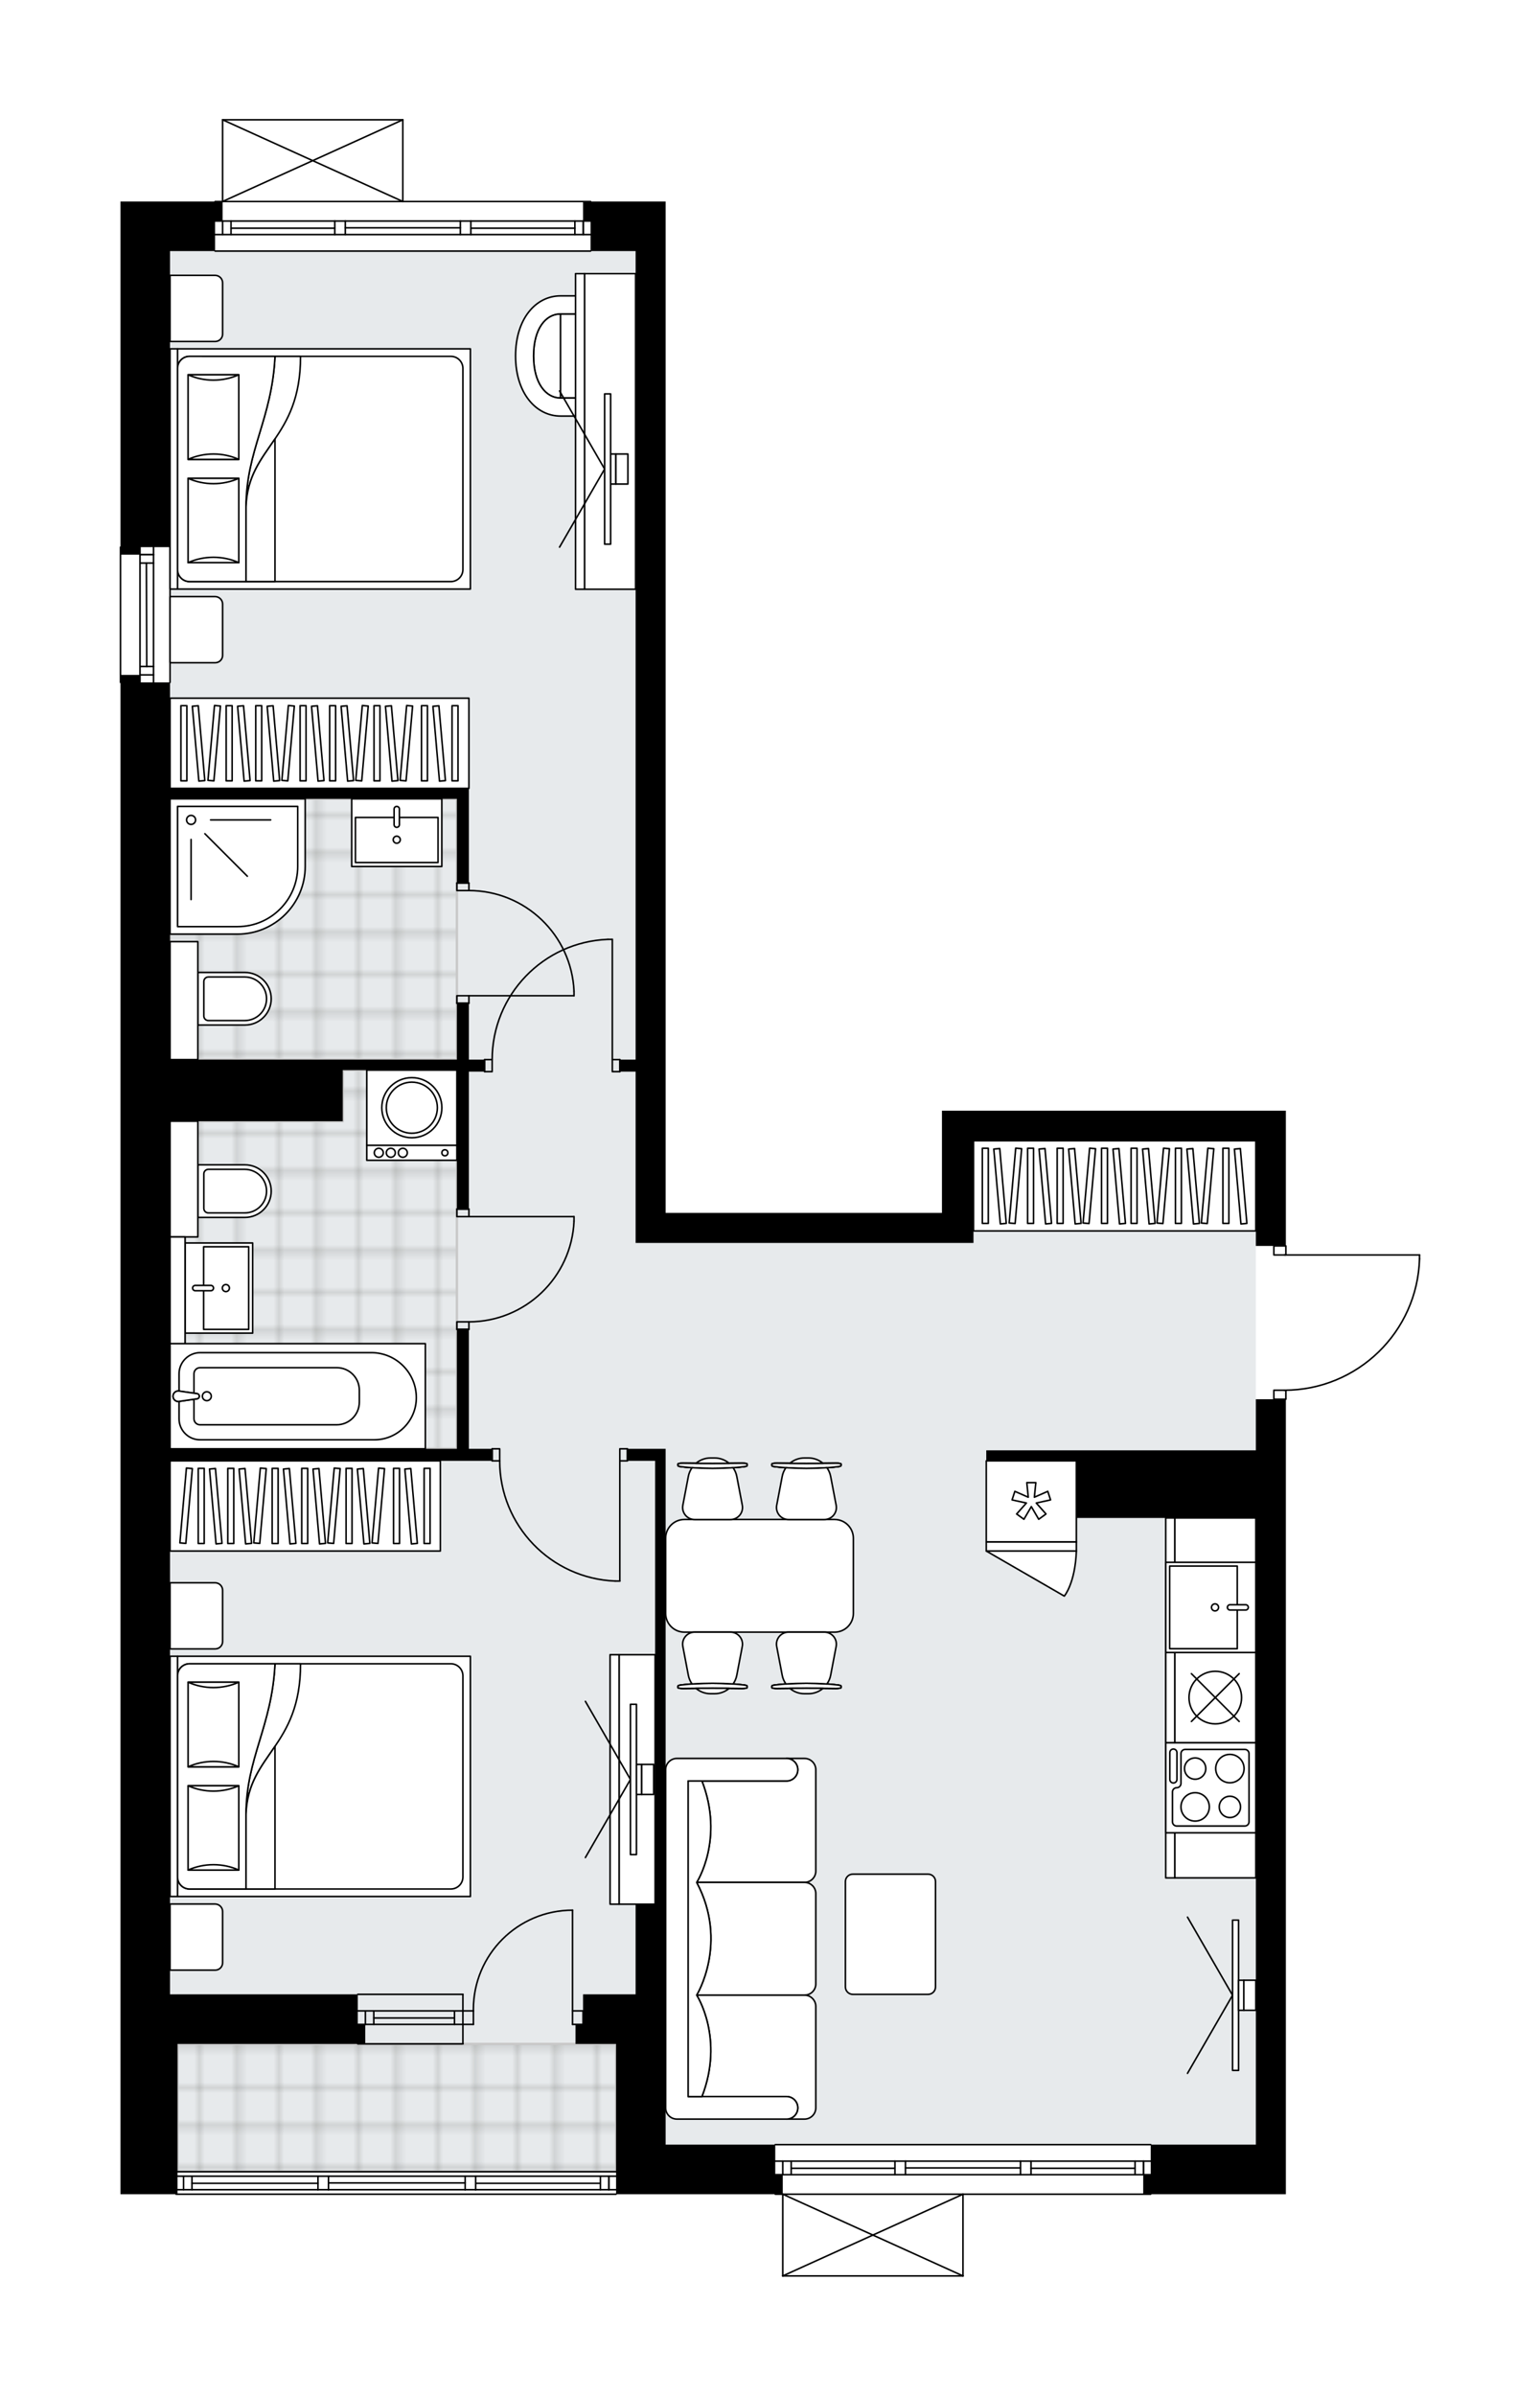 <svg xmlns="http://www.w3.org/2000/svg" xmlns:xlink="http://www.w3.org/1999/xlink" height="2000px" id="Layer_1" style="enable-background:new 0 0 1286.49 2000;" version="1.1" viewBox="0 0 1286.49 2000" width="1286.49px" x="0px" y="0px" xml:space="preserve">
<style type="text/css">
	.st0{fill:none;}
	.st1{opacity:0.25;fill:none;stroke:#13110C;stroke-width:0.4;stroke-miterlimit:10;}
	.st2{fill:#FFFFFF;}
	.st3{fill:#E7EAEC;}
	.st4{fill:url(#SVGID_1_);stroke:#C8C8C8;stroke-width:2;stroke-linecap:round;stroke-linejoin:round;stroke-miterlimit:10;}
	
		.st5{fill:url(#SVGID_00000138532669323640090690000018020429705243012028_);stroke:#C8C8C8;stroke-width:2;stroke-linecap:round;stroke-linejoin:round;stroke-miterlimit:10;}
	
		.st6{fill:url(#SVGID_00000070799039533125758820000007770699021801836985_);stroke:#C8C8C8;stroke-width:2;stroke-linecap:round;stroke-linejoin:round;stroke-miterlimit:10;}
	.st7{fill:none;stroke:#000000;stroke-width:1.3;stroke-linecap:round;stroke-linejoin:round;stroke-miterlimit:10;}
	.st8{fill:#FFFFFF;stroke:#000000;stroke-width:1.3;stroke-linecap:round;stroke-linejoin:round;stroke-miterlimit:10;}
	.st9{fill:none;stroke:#000000;stroke-width:1.3;stroke-linecap:round;stroke-linejoin:round;}
	.st10{fill:none;stroke:#000000;stroke-width:1.3;stroke-linecap:round;stroke-linejoin:round;stroke-dasharray:10.314,10.314;}
	.st11{fill:none;stroke:#000000;stroke-width:1.3;stroke-linecap:round;stroke-linejoin:round;stroke-dasharray:9.916,9.916;}
	.st12{fill:none;stroke:#000000;stroke-width:1.3;stroke-linecap:round;stroke-linejoin:round;stroke-dasharray:9.495,9.495;}
	.st13{fill:none;stroke:#000000;stroke-width:1.3;stroke-linecap:round;stroke-linejoin:round;stroke-dasharray:9.743,9.743;}
	.st14{font-family:'Arial-BoldMT';}
	.st15{font-size:65.755px;}
	.st16{font-size:55.639px;}
	.st17{font-family:'ArialMT';}
	.st18{font-size:40px;}
</style>
<pattern height="14.57" id="New_Pattern_Swatch_2" patternUnits="userSpaceOnUse" style="overflow:visible;" viewBox="7.49 -22.06 14.57 14.57" width="14.57" x="4156.08" y="3383.18">
	<g>
		<rect class="st0" height="14.57" width="14.57" x="7.49" y="-22.06" />
		<g>
			<rect class="st1" height="7.29" width="7.29" x="14.77" y="-7.49" />
		</g>
		<g>
			<rect class="st1" height="7.29" width="7.29" x="0.2" y="-7.49" />
		</g>
		<g>
			<rect class="st1" height="7.29" width="7.29" x="22.06" y="-14.77" />
		</g>
		<g>
			<rect class="st1" height="7.29" width="7.29" x="7.49" y="-14.77" />
			<rect class="st1" height="7.29" width="7.29" x="14.77" y="-22.06" />
		</g>
		<g>
			<rect class="st1" height="7.29" width="7.29" x="0.2" y="-22.06" />
		</g>
		<g>
			<rect class="st1" height="7.29" width="7.29" x="22.06" y="-29.35" />
		</g>
		<g>
			<rect class="st1" height="7.29" width="7.29" x="7.49" y="-29.35" />
		</g>
	</g>
</pattern>
<path class="st2" d="M1186.49,1047.67v3.29c0,0,0,0.01,0,0.01  c0,0,0,0.01,0,0.01c-0.88,29.7-13.1,57.46-34.42,78.15c-20.86,20.25-48.22,31.6-77.22,32.08v6.9c0,0.36-0.29,0.65-0.65,0.65h0  v300.45v22.58v298.59v25.09v16.31H961.93c0,0.36-0.29,0.65-0.65,0.65H805.11V1900c0,0,0,0,0,0.01c0,0.05-0.02,0.09-0.03,0.14  c-0.01,0.04-0.01,0.08-0.03,0.12c0,0,0,0.01,0,0.01c0,0.01-0.01,0.01-0.02,0.02c-0.05,0.09-0.12,0.17-0.2,0.23  c-0.02,0.02-0.04,0.03-0.07,0.05c-0.09,0.05-0.19,0.09-0.31,0.09c0,0,0,0,0,0c0,0,0,0,0,0H653.92c0,0,0,0,0,0c0,0,0,0,0,0  c-0.11,0-0.21-0.04-0.31-0.09c-0.03-0.01-0.05-0.03-0.07-0.05c-0.08-0.06-0.15-0.14-0.2-0.23c0-0.01-0.01-0.01-0.02-0.02  c0,0,0-0.01,0-0.01c-0.02-0.04-0.02-0.08-0.03-0.12c-0.01-0.04-0.03-0.09-0.03-0.13c0,0,0,0,0-0.01v-67.57h-5.62  c-0.36,0-0.65-0.29-0.65-0.65H515.31c0,0.36-0.29,0.65-0.65,0.65H147.07c-0.36,0-0.65-0.29-0.65-0.65h-29.46h-16.31v-518.14V570.33  c-0.36,0-0.65-0.29-0.65-0.65V456.77c0-0.36,0.29-0.65,0.65-0.65v-287.9h16.31h62.08c0,0,0,0,0,0c0-0.36,0.29-0.65,0.65-0.65h5.62  V100c0,0,0,0,0-0.01c0-0.04,0.02-0.09,0.03-0.13c0.01-0.04,0.01-0.08,0.03-0.12c0,0,0-0.01,0-0.01c0.01-0.03,0.04-0.05,0.05-0.07  c0.03-0.04,0.05-0.09,0.09-0.13c0.03-0.03,0.06-0.04,0.1-0.06c0.04-0.02,0.07-0.05,0.11-0.07s0.09-0.02,0.13-0.03  c0.04-0.01,0.07-0.02,0.11-0.02h150.55c0.03,0,0.06,0.01,0.09,0.02c0.05,0.01,0.1,0.01,0.15,0.03c0.04,0.02,0.07,0.04,0.11,0.07  c0.04,0.02,0.07,0.04,0.1,0.07c0.04,0.04,0.06,0.08,0.09,0.12c0.02,0.03,0.04,0.05,0.05,0.07c0,0,0,0.01,0,0.01  c0.02,0.04,0.02,0.08,0.03,0.12c0.01,0.04,0.03,0.09,0.03,0.13c0,0,0,0,0,0.01v67.57h156.17c0.36,0,0.65,0.29,0.65,0.65c0,0,0,0,0,0  h62.08v16.31v25.09v577.73v100.99v124.2H786.9v-85.31h26.35h235.86h25.09v112.26h0c0.36,0,0.65,0.29,0.65,0.65v6.88h110.99  C1186.2,1047.02,1186.49,1047.31,1186.49,1047.67z" id="background" />
<g id="floor">
	<polygon class="st3" points="148.32,1664.92 148.32,1812.96 514.66,1812.96 514.66,1790.38 1049.1,1790.38 1049.1,1120.81    1049.1,1037.64 1049.1,952.33 813.24,952.33 813.24,1037.64 530.97,1037.64 530.97,209.62 142.05,209.62 142.05,1399.58    142.05,1467.8 142.05,1664.92  " />
	<pattern id="SVGID_1_" patternTransform="matrix(4.426 0 0 4.426 39895.973 34735.41)" xlink:href="#New_Pattern_Swatch_2">
	</pattern>
	<polygon class="st4" points="142.05,1209.51 154.6,1209.51 185.33,1209.51 381.67,1209.51 381.67,1040.15 381.67,1040.15    381.67,893.36 286.33,893.36 286.33,936.02 142.05,936.02 142.05,1032.62 154.6,1032.62 154.6,1122.95 142.05,1122.95  " />
	
		<pattern id="SVGID_00000096053599482355451460000004108460651227576240_" patternTransform="matrix(4.426 0 0 4.426 39895.973 34735.41)" xlink:href="#New_Pattern_Swatch_2">
	</pattern>
	
		<polygon points="   142.05,786.1 142.05,884.58 381.67,884.58 381.67,666.91 273.47,666.91 165.26,666.91 142.05,666.91 142.05,786.1  " style="fill:url(#SVGID_00000096053599482355451460000004108460651227576240_);stroke:#C8C8C8;stroke-width:2;stroke-linecap:round;stroke-linejoin:round;stroke-miterlimit:10;" />
	
		<pattern id="SVGID_00000088844314561706508560000002888264012971065238_" patternTransform="matrix(4.426 0 0 4.426 39895.973 34735.41)" xlink:href="#New_Pattern_Swatch_2">
	</pattern>
	
		<polygon points="   148.32,1706.32 514.66,1706.32 514.66,1812.96 148.32,1812.96  " style="fill:url(#SVGID_00000088844314561706508560000002888264012971065238_);stroke:#C8C8C8;stroke-width:2;stroke-linecap:round;stroke-linejoin:round;stroke-miterlimit:10;" />
	<g id="LINE_00000105402769592751309380000006052634098102942891_">
		<line class="st7" x1="386.69" x2="298.87" y1="1678.72" y2="1678.72" />
	</g>
	<g id="LINE_00000067209805675480117150000009185885967065825692_">
		<line class="st7" x1="386.69" x2="298.87" y1="1690.01" y2="1690.01" />
	</g>
	<g id="LINE_00000021841558202150728000000006485348084496923833_">
		<line class="st7" x1="379.67" x2="312.26" y1="1684.67" y2="1684.67" />
	</g>
	<g id="LINE_00000090265022081343180350000006725093660385380232_">
		<line class="st7" x1="305.23" x2="305.23" y1="1678.72" y2="1690.01" />
	</g>
	<g id="LINE_00000012436546667824892790000001123238286808504226_">
		<line class="st7" x1="379.67" x2="379.67" y1="1678.72" y2="1690.01" />
	</g>
	<g id="LINE_00000067934380942988562980000008922966700345995937_">
		<line class="st7" x1="386.69" x2="298.87" y1="1664.92" y2="1664.92" />
	</g>
	<g id="LINE_00000124124877561179899250000002169637978674730146_">
		<line class="st7" x1="298.87" x2="386.69" y1="1706.29" y2="1706.29" />
	</g>
	<g id="LINE_00000140002908116581412150000017658312080228238520_">
		<line class="st7" x1="312.26" x2="312.26" y1="1678.71" y2="1690" />
	</g>
	<g id="LINE_00000159463261279907523910000001030811610930786480_">
		<line class="st7" x1="386.69" x2="386.69" y1="1664.92" y2="1706.29" />
	</g>
	<g id="LINE_00000030463246254056415000000002191533894637415336_">
		<line class="st7" x1="514.66" x2="147.07" y1="1831.78" y2="1831.78" />
	</g>
	<g id="LINE_00000042738649701989043700000000911057218160970371_">
		<line class="st7" x1="508.61" x2="508.61" y1="1828.01" y2="1816.72" />
	</g>
	<g id="LINE_00000018958060295230411710000014647539934642144176_">
		<line class="st7" x1="153.34" x2="153.34" y1="1828.01" y2="1816.72" />
	</g>
	<g id="LINE_00000041973708638326713080000001667825197933613242_">
		<line class="st7" x1="397.35" x2="501.58" y1="1822.68" y2="1822.68" />
	</g>
	<g id="LINE_00000074432100503424801290000005201334378835153567_">
		<line class="st7" x1="160.37" x2="265.63" y1="1822.68" y2="1822.68" />
	</g>
	<g id="LINE_00000172417575144447975790000009267223811482269111_">
		<line class="st7" x1="160.37" x2="160.37" y1="1816.72" y2="1828.01" />
	</g>
	<g id="LINE_00000052096582884656104690000006120161698018839937_">
		<line class="st7" x1="508.61" x2="508.61" y1="1828.01" y2="1816.72" />
	</g>
	<g id="LINE_00000060712659427304909980000001184879943753981347_">
		<line class="st7" x1="501.58" x2="501.58" y1="1816.72" y2="1828.01" />
	</g>
	<g id="LINE_00000016045536293624617710000007777481893124362147_">
		<line class="st7" x1="388.57" x2="388.57" y1="1828.01" y2="1816.72" />
	</g>
	<g id="LINE_00000170965873130612083200000003725380378077492922_">
		<line class="st7" x1="388.57" x2="397.35" y1="1816.72" y2="1816.72" />
	</g>
	<g id="LINE_00000138533184901238441800000010879582335312104108_">
		<line class="st7" x1="397.35" x2="397.35" y1="1816.72" y2="1828.01" />
	</g>
	<g id="LINE_00000043434845264945195660000006765165910168779700_">
		<line class="st7" x1="397.35" x2="388.57" y1="1828.01" y2="1828.01" />
	</g>
	<g id="LINE_00000170976355082123358430000010443443077967772593_">
		<line class="st7" x1="147.07" x2="514.66" y1="1812.96" y2="1812.96" />
	</g>
	<g id="LINE_00000109715771994777944190000010899371628207730608_">
		<line class="st7" x1="265.63" x2="265.63" y1="1828.01" y2="1816.72" />
	</g>
	<g id="LINE_00000079465877377273640150000002173719429099440514_">
		<line class="st7" x1="265.63" x2="274.41" y1="1816.72" y2="1816.72" />
	</g>
	<g id="LINE_00000000918566986346559950000002277534102645525671_">
		<line class="st7" x1="274.41" x2="274.41" y1="1816.72" y2="1828.01" />
	</g>
	<g id="LINE_00000085959144523519848840000013366615091881863553_">
		<line class="st7" x1="274.41" x2="265.63" y1="1828.01" y2="1828.01" />
	</g>
	<g id="LINE_00000144321783882129011970000013843766748732158111_">
		<line class="st7" x1="274.41" x2="388.57" y1="1822.37" y2="1822.37" />
	</g>
	<g id="LWPOLYLINE_00000128462384393291623440000006341145078733158791_">
		<line class="st7" x1="265.63" x2="147.07" y1="1828.01" y2="1828.01" />
	</g>
	<g id="LWPOLYLINE_00000173841111334276218010000017494754947066175395_">
		<line class="st7" x1="274.41" x2="388.57" y1="1828.01" y2="1828.01" />
	</g>
	<g id="LWPOLYLINE_00000016770661983961702490000011456687564398852263_">
		<line class="st7" x1="397.35" x2="514.66" y1="1828.01" y2="1828.01" />
	</g>
	<g id="LWPOLYLINE_00000146482478474877164270000000938015098559910558_">
		<line class="st7" x1="265.63" x2="147.07" y1="1816.72" y2="1816.72" />
	</g>
	<g id="LWPOLYLINE_00000110446113502858001120000015222154744855267503_">
		<line class="st7" x1="274.41" x2="388.57" y1="1816.72" y2="1816.72" />
	</g>
	<g id="LWPOLYLINE_00000173869905610837967380000014307927553136300714_">
		<line class="st7" x1="397.35" x2="514.66" y1="1816.72" y2="1816.72" />
	</g>
	<g id="LINE_00000127036507961812955520000017864264850778988711_">
		<line class="st7" x1="961.28" x2="647.64" y1="1831.78" y2="1831.78" />
	</g>
	<g id="LINE_00000043416586409530191690000008448122993082282647_">
		<line class="st7" x1="955.23" x2="955.23" y1="1815.47" y2="1804.18" />
	</g>
	<g id="LINE_00000179643939770510886240000001219442914952590004_">
		<line class="st7" x1="653.91" x2="653.91" y1="1815.47" y2="1804.18" />
	</g>
	<g id="LINE_00000068660375574400334900000008535740846906907269_">
		<line class="st7" x1="861.29" x2="948.21" y1="1810.14" y2="1810.14" />
	</g>
	<g id="LINE_00000080199878168247841700000013668381903551884212_">
		<line class="st7" x1="660.94" x2="747.63" y1="1810.14" y2="1810.14" />
	</g>
	<g id="LINE_00000004507904930915669790000004247472961192016317_">
		<line class="st7" x1="660.94" x2="660.94" y1="1804.18" y2="1815.47" />
	</g>
	<g id="LINE_00000130615689737895623770000011017634848131347598_">
		<line class="st7" x1="955.23" x2="955.23" y1="1815.47" y2="1804.18" />
	</g>
	<g id="LINE_00000006689326908449573630000000243590774548989359_">
		<line class="st7" x1="948.21" x2="948.21" y1="1804.18" y2="1815.47" />
	</g>
	<g id="LINE_00000109006868815127929760000001898785106933362869_">
		<line class="st7" x1="852.51" x2="852.51" y1="1815.47" y2="1804.18" />
	</g>
	<g id="LINE_00000142177798418647910220000011575140545123124892_">
		<line class="st7" x1="852.51" x2="861.29" y1="1804.18" y2="1804.18" />
	</g>
	<g id="LINE_00000176732568729658533110000010550917436048154529_">
		<line class="st7" x1="861.29" x2="861.29" y1="1804.18" y2="1815.47" />
	</g>
	<g id="LINE_00000095308588163474851270000005082197419157148310_">
		<line class="st7" x1="861.29" x2="852.51" y1="1815.47" y2="1815.47" />
	</g>
	<g id="LINE_00000094576323632398385480000004564568535488014256_">
		<line class="st7" x1="647.64" x2="961.28" y1="1790.38" y2="1790.38" />
	</g>
	<g id="LINE_00000038385831640727512370000000093466205259010692_">
		<line class="st7" x1="747.63" x2="747.63" y1="1815.47" y2="1804.18" />
	</g>
	<g id="LINE_00000011720512221956645360000004795058498899337142_">
		<line class="st7" x1="747.63" x2="756.41" y1="1804.18" y2="1804.18" />
	</g>
	<g id="LINE_00000134249505360476649420000014363796490835243946_">
		<line class="st7" x1="756.41" x2="756.41" y1="1804.18" y2="1815.47" />
	</g>
	<g id="LINE_00000027565209823600060390000003273198589294194085_">
		<line class="st7" x1="756.41" x2="747.63" y1="1815.47" y2="1815.47" />
	</g>
	<g id="LINE_00000161591329892298954610000005493437779482178449_">
		<line class="st7" x1="756.41" x2="852.51" y1="1809.82" y2="1809.82" />
	</g>
	<g id="LWPOLYLINE_00000029743996858337745760000005158520810481663119_">
		<line class="st7" x1="747.63" x2="647.64" y1="1815.47" y2="1815.47" />
	</g>
	<g id="LWPOLYLINE_00000042698697242677697820000005546319027377765302_">
		<line class="st7" x1="756.41" x2="852.51" y1="1815.47" y2="1815.47" />
	</g>
	<g id="LWPOLYLINE_00000176027311319679203650000003521722324981435538_">
		<line class="st7" x1="861.29" x2="961.28" y1="1815.47" y2="1815.47" />
	</g>
	<g id="LWPOLYLINE_00000178183850749386743620000009453810738911560852_">
		<line class="st7" x1="747.63" x2="647.64" y1="1804.18" y2="1804.18" />
	</g>
	<g id="LWPOLYLINE_00000183227739401531437700000009783346223790954423_">
		<line class="st7" x1="756.41" x2="852.51" y1="1804.18" y2="1804.18" />
	</g>
	<g id="LWPOLYLINE_00000016762288141488003270000008285564769715761555_">
		<line class="st7" x1="861.29" x2="961.28" y1="1804.18" y2="1804.18" />
	</g>
	<g id="LINE_00000089564223917734540850000013144015533601193604_">
		<line class="st7" x1="493.33" x2="179.69" y1="209.62" y2="209.62" />
	</g>
	<g id="LINE_00000096755597863637705590000009345557719402677157_">
		<line class="st7" x1="487.28" x2="487.28" y1="195.82" y2="184.53" />
	</g>
	<g id="LINE_00000045605382053450165480000006019179389558269107_">
		<line class="st7" x1="185.96" x2="185.96" y1="195.82" y2="184.53" />
	</g>
	<g id="LINE_00000163765647035680846240000017325387270815116189_">
		<line class="st7" x1="393.34" x2="480.25" y1="190.49" y2="190.49" />
	</g>
	<g id="LINE_00000090999846576938154900000016517864900899131052_">
		<line class="st7" x1="192.99" x2="279.68" y1="190.49" y2="190.49" />
	</g>
	<g id="LINE_00000050648878278595790650000010788402740434938797_">
		<line class="st7" x1="192.99" x2="192.99" y1="184.53" y2="195.82" />
	</g>
	<g id="LINE_00000010301404210469646380000006812573182866851990_">
		<line class="st7" x1="487.28" x2="487.28" y1="195.82" y2="184.53" />
	</g>
	<g id="LINE_00000172436464961863737720000012600280628957644434_">
		<line class="st7" x1="480.25" x2="480.25" y1="184.53" y2="195.82" />
	</g>
	<g id="LINE_00000015338636268974339610000003859239924773043856_">
		<line class="st7" x1="384.56" x2="384.56" y1="195.82" y2="184.53" />
	</g>
	<g id="LINE_00000176037896366812002170000004054929092998813324_">
		<line class="st7" x1="384.56" x2="393.34" y1="184.53" y2="184.53" />
	</g>
	<g id="LINE_00000067219466253037256460000002409829555534329275_">
		<line class="st7" x1="393.34" x2="393.34" y1="184.53" y2="195.82" />
	</g>
	<g id="LINE_00000167355479439838127680000016760747527378559898_">
		<line class="st7" x1="393.34" x2="384.56" y1="195.82" y2="195.82" />
	</g>
	<g id="LINE_00000167354706291048792910000001846947713416575905_">
		<line class="st7" x1="179.69" x2="493.33" y1="168.22" y2="168.22" />
	</g>
	<g id="LINE_00000132798371339604557630000013511388925894985372_">
		<line class="st7" x1="279.68" x2="279.68" y1="195.82" y2="184.53" />
	</g>
	<g id="LINE_00000176044684573243274860000017905100591617202563_">
		<line class="st7" x1="279.68" x2="288.46" y1="184.53" y2="184.53" />
	</g>
	<g id="LINE_00000048476695410918667720000010132397092662464920_">
		<line class="st7" x1="288.46" x2="288.46" y1="184.53" y2="195.82" />
	</g>
	<g id="LINE_00000018932736609994994700000015269616653375178909_">
		<line class="st7" x1="288.46" x2="279.68" y1="195.82" y2="195.82" />
	</g>
	<g id="LINE_00000054966958489492247490000017658174057906685061_">
		<line class="st7" x1="288.46" x2="384.56" y1="190.18" y2="190.18" />
	</g>
	<g id="LWPOLYLINE_00000150070039340264092770000006800731725491944115_">
		<line class="st7" x1="279.68" x2="179.69" y1="195.82" y2="195.82" />
	</g>
	<g id="LWPOLYLINE_00000083076830675665913570000012670401236809691305_">
		<line class="st7" x1="288.46" x2="384.56" y1="195.82" y2="195.82" />
	</g>
	<g id="LWPOLYLINE_00000103265108190038224230000013225946606621834166_">
		<line class="st7" x1="393.34" x2="493.33" y1="195.82" y2="195.82" />
	</g>
	<g id="LWPOLYLINE_00000030465401403259291970000004462593114801677445_">
		<line class="st7" x1="279.68" x2="179.69" y1="184.53" y2="184.53" />
	</g>
	<g id="LWPOLYLINE_00000145771746771987206260000001685839772598440126_">
		<line class="st7" x1="288.46" x2="384.56" y1="184.53" y2="184.53" />
	</g>
	<g id="LWPOLYLINE_00000078002922188628419140000015435629603042870457_">
		<line class="st7" x1="393.34" x2="493.33" y1="184.53" y2="184.53" />
	</g>
	<g id="LINE_00000111153694219818829220000010473059146477148340_">
		<line class="st7" x1="100.65" x2="100.65" y1="456.77" y2="569.68" />
	</g>
	<g id="LINE_00000093175020673703028990000014875954929632629401_">
		<line class="st7" x1="128.25" x2="128.25" y1="569.68" y2="456.77" />
	</g>
	<g id="LINE_00000154415848618371515790000011730143867528963737_">
		<line class="st7" x1="116.96" x2="128.25" y1="463.05" y2="463.05" />
	</g>
	<g id="LINE_00000152240331060003609330000005086094382169973658_">
		<line class="st7" x1="116.96" x2="128.25" y1="563.41" y2="563.41" />
	</g>
	<g id="LINE_00000010993548653528476480000002093362599292606367_">
		<line class="st7" x1="116.96" x2="116.96" y1="569.68" y2="456.77" />
	</g>
	<g id="LINE_00000070800896180377820230000014063264343761112235_">
		<line class="st7" x1="122.6" x2="122.29" y1="556.39" y2="470.07" />
	</g>
	<g id="LINE_00000067216255694753867790000007403387417417879950_">
		<line class="st7" x1="128.25" x2="116.96" y1="556.39" y2="556.39" />
	</g>
	<g id="LINE_00000080166059726113192490000004725662685097553341_">
		<line class="st7" x1="116.96" x2="128.25" y1="463.05" y2="463.05" />
	</g>
	<g id="LINE_00000038380882392597488250000007130895134369337266_">
		<line class="st7" x1="128.25" x2="116.96" y1="470.07" y2="470.07" />
	</g>
	<g id="LINE_00000163776454208049605640000009452810664270131385_">
		<line class="st7" x1="142.05" x2="142.05" y1="569.68" y2="456.77" />
	</g>
	<g id="LWPOLYLINE_00000059994781479964680950000009144924604351190961_">
		<rect class="st7" height="10.04" width="6.27" x="517.79" y="1209.51" />
	</g>
	<g id="LWPOLYLINE_00000021088310185719390460000004084943079850040737_">
		<rect class="st7" height="10.04" width="6.27" x="411.15" y="1209.51" />
	</g>
	<g id="LINE_00000068671447984679946710000001900665305114287777_">
		<line class="st7" x1="524.07" x2="524.07" y1="1219.55" y2="1209.51" />
	</g>
	<g id="LINE_00000067213792292172076990000013190907334366276796_">
		<line class="st7" x1="411.15" x2="411.15" y1="1219.55" y2="1209.51" />
	</g>
	<g id="LINE_00000109025801532694566540000007482388161680671397_">
		<line class="st7" x1="517.79" x2="517.79" y1="1219.55" y2="1319.91" />
	</g>
	<g id="LINE_00000080915786477926807140000006673815558852914820_">
		<line class="st7" x1="514.03" x2="517.79" y1="1319.91" y2="1319.91" />
	</g>
	<g id="ARC_00000157987669249197703260000015031080025479724721_">
		<path class="st7" d="M514.03,1319.91c-53.93-2.09-96.57-46.4-96.6-100.37" />
	</g>
	<g id="LWPOLYLINE_00000085215437976354616270000009687765864097276545_">
		<rect class="st7" height="10.04" width="6.27" x="511.52" y="884.58" />
	</g>
	<g id="LWPOLYLINE_00000142163737036388735960000000389901639579419839_">
		<rect class="st7" height="10.04" width="6.27" x="404.88" y="884.58" />
	</g>
	<g id="LINE_00000088115132183621463540000014382498948166522775_">
		<line class="st7" x1="517.79" x2="517.79" y1="884.58" y2="894.62" />
	</g>
	<g id="LINE_00000172412797443689399280000008350520194697570736_">
		<line class="st7" x1="404.88" x2="404.88" y1="884.58" y2="894.62" />
	</g>
	<g id="LINE_00000017474509104882671480000002401373565324238491_">
		<line class="st7" x1="511.52" x2="511.52" y1="884.58" y2="784.21" />
	</g>
	<g id="LINE_00000115475475809447583580000000917495705430813596_">
		<line class="st7" x1="507.76" x2="511.52" y1="784.21" y2="784.21" />
	</g>
	<g id="ARC_00000068645069487851108780000014400524925457165219_">
		<path class="st7" d="M411.15,884.58c0.03-53.97,42.68-98.28,96.6-100.37" />
	</g>
	<g id="LWPOLYLINE_00000048484261295221755340000005478311719717775528_">
		<rect class="st7" height="6.27" width="10.04" x="381.67" y="1009.41" />
	</g>
	<g id="LWPOLYLINE_00000026859483363332515550000012206527633302325379_">
		<rect class="st7" height="6.27" width="10.04" x="381.67" y="1103.5" />
	</g>
	<g id="LINE_00000012473271665370237310000002513801085106869411_">
		<line class="st7" x1="391.71" x2="381.67" y1="1009.41" y2="1009.41" />
	</g>
	<g id="LINE_00000078026045070594995770000005711103146899173790_">
		<line class="st7" x1="391.71" x2="381.67" y1="1109.77" y2="1109.77" />
	</g>
	<g id="LINE_00000165957361227919308640000008860103132953937540_">
		<line class="st7" x1="391.71" x2="479.53" y1="1015.68" y2="1015.68" />
	</g>
	<g id="ARC_00000051384670502533748170000009674807652899094146_">
		<path class="st7" d="M479.53,1019.45c-2.09,46.99-40.78,84.02-87.82,84.06" />
	</g>
	<g id="LINE_00000090268150148273940720000015671312350924691122_">
		<line class="st7" x1="479.53" x2="479.53" y1="1015.68" y2="1019.45" />
	</g>
	<g id="LWPOLYLINE_00000145043542727778916040000017771949268561374650_">
		<rect class="st7" height="6.27" width="10.04" x="381.67" y="831.26" />
	</g>
	<g id="LWPOLYLINE_00000096745024648532776800000011648590382145230768_">
		<rect class="st7" height="6.27" width="10.04" x="381.67" y="737.17" />
	</g>
	<g id="LINE_00000018928463830487824230000007115620466196103086_">
		<line class="st7" x1="391.71" x2="381.67" y1="837.53" y2="837.53" />
	</g>
	<g id="LINE_00000043443132245734890220000002727789071654773897_">
		<line class="st7" x1="391.71" x2="381.67" y1="737.17" y2="737.17" />
	</g>
	<g id="LINE_00000182515993038758796530000015024912945735395467_">
		<line class="st7" x1="391.71" x2="479.53" y1="831.26" y2="831.26" />
	</g>
	<g id="ARC_00000145754480796484406650000011679711452044914330_">
		<path class="st7" d="M391.71,743.44c47.04,0.03,85.73,37.06,87.82,84.06" />
	</g>
	<g id="LINE_00000133495637326028611870000011352256272678858152_">
		<line class="st7" x1="479.53" x2="479.53" y1="831.26" y2="827.5" />
	</g>
	<g id="LWPOLYLINE_00000147208060128864929500000015877574399319642240_">
		<rect class="st7" height="7.53" width="10.04" x="1064.16" y="1160.58" />
	</g>
	<g id="LWPOLYLINE_00000000938404055086163410000014539437992258184872_">
		<rect class="st7" height="7.53" width="10.04" x="1064.16" y="1040.15" />
	</g>
	<g id="LWPOLYLINE_00000149373517253924303750000003899023692197949578_">
		<path class="st7" d="M1185.84,1050.96c-1.81,61.06-51.83,109.62-112.91,109.62" />
	</g>
	<g id="LINE_00000032632843700607473710000014371701382564824459_">
		<line class="st7" x1="1072.93" x2="1185.84" y1="1047.67" y2="1047.67" />
	</g>
	<g id="LINE_00000111170534844711907550000016264226495185005488_">
		<line class="st7" x1="1185.84" x2="1185.84" y1="1047.67" y2="1050.96" />
	</g>
	<g id="ARC_00000018200962968149542930000015490396128937888149_">
		<path class="st7" d="M395.47,1678.72c-0.01-0.41-0.01-0.82-0.01-1.23c0-45.74,37.07-82.82,82.81-82.82" />
	</g>
	<g id="LINE_00000165941675652838668750000010707802275323177394_">
		<line class="st7" x1="478.27" x2="478.27" y1="1678.72" y2="1594.66" />
	</g>
	<g id="LINE_00000114770500540782059970000008376634546132212918_">
		<line class="st7" x1="386.69" x2="395.47" y1="1678.72" y2="1678.72" />
	</g>
	<g id="LINE_00000179615460070446042490000016887304010151781289_">
		<line class="st7" x1="395.47" x2="395.47" y1="1678.72" y2="1690.01" />
	</g>
	<g id="LINE_00000102516352054595674950000002291728396583828412_">
		<line class="st7" x1="395.47" x2="386.69" y1="1690.01" y2="1690.01" />
	</g>
	<g id="LINE_00000041255925613251391340000003129830959431459754_">
		<line class="st7" x1="487.06" x2="478.27" y1="1690.01" y2="1690.01" />
	</g>
	<g id="LINE_00000108306405738460079710000016315706016868377738_">
		<line class="st7" x1="478.27" x2="478.27" y1="1690.01" y2="1678.72" />
	</g>
	<g id="LINE_00000098923894324477653080000012104396413722821279_">
		<line class="st7" x1="478.27" x2="487.06" y1="1678.72" y2="1678.72" />
	</g>
	<g id="LINE_00000010310660749672627150000011101323750139360169_">
		<line class="st7" x1="487.06" x2="487.06" y1="1690.01" y2="1678.72" />
	</g>
	<g id="LINE_00000005974568183848631090000012347230889768066700_">
		<line class="st7" x1="185.96" x2="336.51" y1="100" y2="100" />
	</g>
	<g id="LINE_00000124162061586038043920000017804984131159973802_">
		<line class="st7" x1="336.51" x2="336.51" y1="100" y2="168.22" />
	</g>
	<g id="LINE_00000097476893301852425220000010135579647047474604_">
		<line class="st7" x1="185.96" x2="185.96" y1="168.22" y2="100" />
	</g>
	<g id="LWPOLYLINE_00000154389607178229328570000013724412654822429604_">
		<line class="st7" x1="336.51" x2="185.96" y1="168.22" y2="100" />
	</g>
	<g id="LWPOLYLINE_00000000195731864803855590000010881058557760355255_">
		<line class="st7" x1="185.96" x2="336.51" y1="168.22" y2="100" />
	</g>
	<g id="LINE_00000078042799145957762160000002830347370080584074_">
		<line class="st7" x1="804.46" x2="653.91" y1="1900" y2="1900" />
	</g>
	<g id="LINE_00000090264320520233884150000003165240945261194942_">
		<line class="st7" x1="653.91" x2="653.91" y1="1900" y2="1831.78" />
	</g>
	<g id="LINE_00000016033660276606707660000000681391766163074982_">
		<line class="st7" x1="804.46" x2="804.46" y1="1831.78" y2="1900" />
	</g>
	<g id="LWPOLYLINE_00000085218640286606634430000014873235734172716179_">
		<line class="st7" x1="653.91" x2="804.46" y1="1831.78" y2="1900" />
	</g>
	<g id="LWPOLYLINE_00000121964156969431701570000013281544240291241860_">
		<line class="st7" x1="804.46" x2="653.91" y1="1831.78" y2="1900" />
	</g>
	<polygon points="647.64,1790.38 556.06,1790.38 556.06,1706.32 556.06,1664.92 556.06,1589.65 556.06,1209.51 547.28,1209.51    524.07,1209.51 524.07,1219.55 547.28,1219.55 547.28,1589.65 530.97,1589.65 530.97,1664.92 487.06,1664.92 487.06,1690.01    480.78,1690.01 480.78,1706.32 487.06,1706.32 514.66,1706.32 514.66,1790.38 514.66,1831.78 647.64,1831.78 653.91,1831.78    653.91,1815.47 647.64,1815.47  " />
	<polygon points="1049.1,1210.77 899.18,1210.77 823.91,1210.77 823.91,1219.55 899.18,1219.55 899.18,1267.22 1049.1,1267.22    1049.1,1469.21 1049.1,1491.79 1049.1,1790.38 961.28,1790.38 961.28,1815.47 955.01,1815.47 955.01,1831.78 1074.19,1831.78    1074.19,1815.47 1074.19,1790.38 1074.19,1491.79 1074.19,1469.21 1074.19,1168.11 1049.1,1168.11  " />
	<polygon points="391.71,1109.77 381.67,1109.77 381.67,1209.51 142.05,1209.51 142.05,936.02 286.33,936.02 286.33,893.36    381.67,893.36 381.67,1009.41 391.71,1009.41 391.71,894.62 404.88,894.62 404.88,884.58 391.71,884.58 391.71,837.53    381.67,837.53 381.67,884.58 286.33,884.58 142.05,884.58 142.05,666.91 381.67,666.91 381.67,737.17 391.71,737.17 391.71,658.13    381.67,658.13 142.05,658.13 142.05,569.68 116.96,569.68 116.96,563.41 100.65,563.41 100.65,1313.64 100.65,1831.78    116.96,1831.78 148.32,1831.78 148.32,1790.38 148.32,1706.32 298.87,1706.32 305.14,1706.32 305.14,1690.01 298.87,1690.01    298.87,1664.92 142.05,1664.92 142.05,1307.37 142.05,1219.55 411.15,1219.55 411.15,1209.51 391.71,1209.51  " />
	<polygon points="813.24,927.23 786.9,927.23 786.9,1012.55 556.06,1012.55 556.06,888.34 556.06,787.35 556.06,209.62    556.06,184.53 556.06,168.22 487.06,168.22 487.06,184.53 493.33,184.53 493.33,209.62 530.97,209.62 530.97,884.58 517.79,884.58    517.79,894.62 530.97,894.62 530.97,1012.55 530.97,1037.64 786.9,1037.64 813.24,1037.64 813.24,952.33 1049.1,952.33    1049.1,1040.15 1074.19,1040.15 1074.19,927.23 1049.1,927.23  " />
	<polygon points="116.96,456.77 142.05,456.77 142.05,209.62 179.69,209.62 179.69,184.53 185.96,184.53 185.96,168.22    116.96,168.22 100.65,168.22 100.65,463.05 116.96,463.05  " />
</g>
<g id="mebel">
	<g>
		<path class="st8" d="M185.96,547.1v-42.77c0-3.46-2.81-6.27-6.27-6.27h-37.64v55.2h37.76C183.21,553.25,185.96,550.5,185.96,547.1    z" />
		<path class="st8" d="M185.96,278.91v-42.77c0-3.46-2.81-6.27-6.27-6.27h-37.64v55.2h37.76    C183.21,285.06,185.96,282.31,185.96,278.91z" />
		<g>
			
				<rect class="st8" height="6.27" transform="matrix(4.502382e-11 -1 1 4.502382e-11 -246.312 536.691)" width="200.56" x="44.91" y="388.37" />
			
				<rect class="st8" height="244.64" transform="matrix(4.502382e-11 -1 1 4.502382e-11 -120.856 662.148)" width="200.56" x="170.37" y="269.18" />
			<path class="st8" d="M148.33,475.47V307.53c0-5.54,4.49-10.04,10.04-10.04h218.29c5.54,0,10.04,4.49,10.04,10.04v167.94     c0,5.54-4.49,10.04-10.04,10.04H158.36C152.82,485.51,148.33,481.01,148.33,475.47z" />
			<path class="st8" d="M229.72,297.5c-2.57,52.46-24.18,78.45-24.2,125.69c1.71-50.54,45.63-55.94,45.53-125.69L229.72,297.5z" />
			<g>
				<path class="st8" d="M229.72,297.5c-2.57,52.46-24.18,78.45-24.2,125.69l0,62.33h-47.16c-5.54,0-10.04-4.49-10.04-10.04V307.53      c0-5.54,4.49-10.04,10.04-10.04L229.72,297.5L229.72,297.5z" />
			</g>
			
				<rect class="st8" height="42.36" transform="matrix(4.589402e-11 -1 1 4.589402e-11 -256.201 612.82)" width="70.38" x="143.12" y="413.33" />
			<path class="st8" d="M199.49,399.32c-13.31,5.96-29.06,5.96-42.36,0H199.49z" />
			<path class="st8" d="M157.13,469.7c13.31-5.96,29.06-5.96,42.36,0L157.13,469.7z" />
			
				<rect class="st8" height="42.36" transform="matrix(4.500984e-11 -1 1 4.500984e-11 -169.877 526.495)" width="70.65" x="142.98" y="327" />
			<path class="st8" d="M199.49,312.86c-13.31,5.98-29.06,5.98-42.36,0H199.49z" />
			<path class="st8" d="M157.13,383.51c13.31-5.98,29.06-5.98,42.36,0L157.13,383.51z" />
			<g>
				<path class="st8" d="M205.52,423.18v62.33h24.2V366.42C218.3,383.29,206.4,397.34,205.52,423.18z" />
			</g>
		</g>
	</g>
	<g>
		<path class="st8" d="M185.96,1638.57v-42.77c0-3.46-2.81-6.27-6.27-6.27h-37.64v55.2h37.76    C183.21,1644.73,185.96,1641.97,185.96,1638.57z" />
		<path class="st8" d="M185.96,1370.38v-42.77c0-3.46-2.81-6.27-6.27-6.27h-37.64v55.2h37.76    C183.21,1376.53,185.96,1373.78,185.96,1370.38z" />
		<g>
			
				<rect class="st8" height="6.27" transform="matrix(4.502382e-11 -1 1 4.502382e-11 -1337.784 1628.163)" width="200.56" x="44.91" y="1479.84" />
			
				<rect class="st8" height="244.64" transform="matrix(4.502382e-11 -1 1 4.502382e-11 -1212.327 1753.619)" width="200.56" x="170.37" y="1360.65" />
			<path class="st8" d="M148.33,1566.94V1399c0-5.54,4.49-10.04,10.04-10.04h218.29c5.54,0,10.04,4.49,10.04,10.04v167.94     c0,5.54-4.49,10.04-10.04,10.04H158.36C152.82,1576.98,148.33,1572.49,148.33,1566.94z" />
			<path class="st8" d="M229.72,1388.97c-2.57,52.46-24.18,78.45-24.2,125.69c1.71-50.54,45.63-55.94,45.53-125.69L229.72,1388.97z" />
			<g>
				<path class="st8" d="M229.72,1388.97c-2.57,52.46-24.18,78.45-24.2,125.69l0,62.33h-47.16c-5.54,0-10.04-4.49-10.04-10.04V1399      c0-5.54,4.49-10.04,10.04-10.04L229.72,1388.97L229.72,1388.97z" />
			</g>
			
				<rect class="st8" height="42.36" transform="matrix(4.589402e-11 -1 1 4.589402e-11 -1347.673 1704.291)" width="70.38" x="143.12" y="1504.8" />
			<path class="st8" d="M199.49,1490.79c-13.31,5.96-29.06,5.96-42.36,0H199.49z" />
			<path class="st8" d="M157.13,1561.17c13.31-5.96,29.06-5.96,42.36,0H157.13z" />
			
				<rect class="st8" height="42.36" transform="matrix(4.500984e-11 -1 1 4.500984e-11 -1261.348 1617.967)" width="70.65" x="142.98" y="1418.48" />
			<path class="st8" d="M199.49,1404.33c-13.31,5.98-29.06,5.98-42.36,0H199.49z" />
			<path class="st8" d="M157.13,1474.98c13.31-5.98,29.06-5.98,42.36,0H157.13z" />
			<g>
				<path class="st8" d="M205.52,1514.65v62.33h24.2v-119.09C218.3,1474.76,206.4,1488.81,205.52,1514.65z" />
			</g>
		</g>
	</g>
	<g>
		
			<rect class="st8" height="225.82" transform="matrix(1.441439e-10 -1 1 1.441439e-10 -1002.224 1512.152)" width="75.27" x="217.33" y="1144.28" />
		<g>
			
				<rect class="st8" height="4.98" transform="matrix(1.351879e-10 -1 1 1.351879e-10 -1089.095 1425.281)" width="62.73" x="136.73" y="1254.7" />
			
				<rect class="st8" height="4.98" transform="matrix(1.348699e-10 -1 1 1.348699e-10 -1064.394 1449.982)" width="62.73" x="161.43" y="1254.7" />
			
				<rect class="st8" height="4.98" transform="matrix(1.347101e-10 -1 1 1.347101e-10 -1027.343 1487.033)" width="62.73" x="198.48" y="1254.7" />
			
				<rect class="st8" height="4.98" transform="matrix(1.347101e-10 -1 1 1.347101e-10 -1002.643 1511.733)" width="62.73" x="223.18" y="1254.7" />
			
				<rect class="st8" height="4.98" transform="matrix(1.347101e-10 -1 1 1.347101e-10 -965.592 1548.784)" width="62.73" x="260.23" y="1254.7" />
			
				<rect class="st8" height="4.98" transform="matrix(0.087 -0.996 0.996 0.087 -1110.235 1302.767)" width="62.73" x="124.38" y="1254.7" />
			
				<rect class="st8" height="4.98" transform="matrix(0.087 -0.996 0.996 0.087 -1053.866 1364.284)" width="62.73" x="186.13" y="1254.7" />
			
				<rect class="st8" height="4.98" transform="matrix(0.087 -0.996 0.996 0.087 -997.496 1425.8)" width="62.73" x="247.88" y="1254.7" />
			
				<rect class="st8" height="4.98" transform="matrix(-0.087 -0.996 0.996 -0.087 -1056.234 1546.516)" width="62.73" x="149.08" y="1254.7" />
			
				<rect class="st8" height="4.98" transform="matrix(-0.087 -0.996 0.996 -0.087 -1029.381 1571.122)" width="62.73" x="173.78" y="1254.7" />
			
				<rect class="st8" height="4.98" transform="matrix(-0.087 -0.996 0.996 -0.087 -989.1 1608.033)" width="62.73" x="210.83" y="1254.7" />
			
				<rect class="st8" height="4.98" transform="matrix(-0.087 -0.996 0.996 -0.087 -962.247 1632.639)" width="62.73" x="235.53" y="1254.7" />
			
				<rect class="st8" height="4.98" transform="matrix(0.087 -0.996 0.996 0.087 -963.674 1462.71)" width="62.73" x="284.93" y="1254.7" />
			
				<rect class="st8" height="4.98" transform="matrix(-0.087 -0.996 0.996 -0.087 -921.966 1669.549)" width="62.73" x="272.58" y="1254.7" />
			
				<rect class="st8" height="4.98" transform="matrix(1.342313e-10 -1 1 1.342313e-10 -925.928 1588.448)" width="62.73" x="299.9" y="1254.7" />
			
				<rect class="st8" height="4.98" transform="matrix(1.348699e-10 -1 1 1.348699e-10 -900.395 1613.98)" width="62.73" x="325.43" y="1254.7" />
			
				<rect class="st8" height="4.98" transform="matrix(-0.087 -0.996 0.996 -0.087 -878.846 1709.062)" width="62.73" x="312.25" y="1254.7" />
		</g>
	</g>
	<g>
		
			<rect class="st8" height="249.66" transform="matrix(1.438781e-10 -1 1 1.438781e-10 -353.614 887.379)" width="75.27" x="229.25" y="495.67" />
		<g>
			
				<rect class="st8" height="4.98" transform="matrix(1.347101e-10 -1 1 1.347101e-10 -429.061 811.931)" width="62.73" x="160.07" y="618" />
			
				<rect class="st8" height="4.98" transform="matrix(1.347101e-10 -1 1 1.347101e-10 -404.36 836.632)" width="62.73" x="184.77" y="618" />
			
				<rect class="st8" height="4.98" transform="matrix(1.347101e-10 -1 1 1.347101e-10 -367.309 873.683)" width="62.73" x="221.82" y="618" />
			
				<rect class="st8" height="4.98" transform="matrix(1.348699e-10 -1 1 1.348699e-10 -342.609 898.384)" width="62.73" x="246.52" y="618" />
			
				<rect class="st8" height="4.98" transform="matrix(1.347101e-10 -1 1 1.347101e-10 -305.558 935.435)" width="62.73" x="283.57" y="618" />
			
				<rect class="st8" height="4.98" transform="matrix(0.087 -0.996 0.996 0.087 -454.659 744.819)" width="62.73" x="147.72" y="618" />
			
				<rect class="st8" height="4.98" transform="matrix(0.087 -0.996 0.996 0.087 -398.289 806.336)" width="62.73" x="209.47" y="618" />
			
				<rect class="st8" height="4.98" transform="matrix(0.087 -0.996 0.996 0.087 -341.919 867.853)" width="62.73" x="271.22" y="618" />
			
				<rect class="st8" height="4.98" transform="matrix(-0.087 -0.996 0.996 -0.087 -396.589 877.586)" width="62.73" x="172.42" y="618" />
			
				<rect class="st8" height="4.98" transform="matrix(-0.087 -0.996 0.996 -0.087 -369.735 902.193)" width="62.73" x="197.12" y="618" />
			
				<rect class="st8" height="4.98" transform="matrix(-0.087 -0.996 0.996 -0.087 -329.455 939.103)" width="62.73" x="234.17" y="618" />
			
				<rect class="st8" height="4.98" transform="matrix(-0.087 -0.996 0.996 -0.087 -302.601 963.709)" width="62.73" x="258.87" y="618" />
			
				<rect class="st8" height="4.98" transform="matrix(0.087 -0.996 0.996 0.087 -308.097 904.763)" width="62.73" x="308.28" y="618" />
			
				<rect class="st8" height="4.98" transform="matrix(-0.087 -0.996 0.996 -0.087 -262.321 1000.619)" width="62.73" x="295.92" y="618" />
			
				<rect class="st8" height="4.98" transform="matrix(1.347030e-10 -1 1 1.347030e-10 -466.866 774.126)" width="62.73" x="122.27" y="618" />
			
				<rect class="st8" height="4.98" transform="matrix(-0.087 -0.996 0.996 -0.087 -437.688 839.925)" width="62.73" x="134.62" y="618" />
			
				<rect class="st8" height="4.98" transform="matrix(1.347101e-10 -1 1 1.347101e-10 -265.894 975.098)" width="62.73" x="323.24" y="618" />
			
				<rect class="st8" height="4.98" transform="matrix(1.348699e-10 -1 1 1.348699e-10 -240.362 1000.631)" width="62.73" x="348.77" y="618" />
			
				<rect class="st8" height="4.98" transform="matrix(-0.087 -0.996 0.996 -0.087 -219.201 1040.132)" width="62.73" x="335.59" y="618" />
		</g>
	</g>
	<g>
		
			<rect class="st8" height="235.86" transform="matrix(1.438781e-10 -1 1 1.438781e-10 -58.791 1921.14)" width="75.27" x="893.54" y="872.04" />
		<g>
			
				<rect class="st8" height="4.98" transform="matrix(1.348699e-10 -1 1 1.348699e-10 -129.035 1850.896)" width="62.73" x="829.57" y="987.47" />
			
				<rect class="st8" height="4.98" transform="matrix(1.348699e-10 -1 1 1.348699e-10 -104.335 1875.597)" width="62.73" x="854.27" y="987.47" />
			
				<rect class="st8" height="4.98" transform="matrix(1.348699e-10 -1 1 1.348699e-10 -67.283 1912.648)" width="62.73" x="891.32" y="987.47" />
			
				<rect class="st8" height="4.98" transform="matrix(1.348699e-10 -1 1 1.348699e-10 -42.583 1937.349)" width="62.73" x="916.02" y="987.47" />
			
				<rect class="st8" height="4.98" transform="matrix(1.346959e-10 -1 1 1.346959e-10 -5.532 1974.399)" width="62.73" x="953.07" y="987.47" />
			
				<rect class="st8" height="4.98" transform="matrix(0.087 -0.996 0.996 0.087 -211.577 1749.035)" width="62.73" x="817.22" y="987.47" />
			
				<rect class="st8" height="4.98" transform="matrix(0.087 -0.996 0.996 0.087 -155.207 1810.552)" width="62.73" x="878.97" y="987.47" />
			
				<rect class="st8" height="4.98" transform="matrix(0.087 -0.996 0.996 0.087 -98.838 1872.069)" width="62.73" x="940.72" y="987.47" />
			
				<rect class="st8" height="4.98" transform="matrix(-0.087 -0.996 0.996 -0.087 -36.806 1946.205)" width="62.73" x="841.92" y="987.47" />
			
				<rect class="st8" height="4.98" transform="matrix(-0.087 -0.996 0.996 -0.087 -9.953 1970.811)" width="62.73" x="866.62" y="987.47" />
			
				<rect class="st8" height="4.98" transform="matrix(-0.087 -0.996 0.996 -0.087 30.328 2007.721)" width="62.73" x="903.67" y="987.47" />
			
				<rect class="st8" height="4.98" transform="matrix(-0.087 -0.996 0.996 -0.087 57.181 2032.328)" width="62.73" x="928.37" y="987.47" />
			
				<rect class="st8" height="4.98" transform="matrix(0.087 -0.996 0.996 0.087 -65.016 1908.979)" width="62.73" x="977.77" y="987.47" />
			
				<rect class="st8" height="4.98" transform="matrix(-0.087 -0.996 0.996 -0.087 97.461 2069.238)" width="62.73" x="965.42" y="987.47" />
			
				<rect class="st8" height="4.98" transform="matrix(1.346959e-10 -1 1 1.346959e-10 -166.84 1813.091)" width="62.73" x="791.76" y="987.47" />
			
				<rect class="st8" height="4.98" transform="matrix(-0.087 -0.996 0.996 -0.087 -77.906 1908.543)" width="62.73" x="804.11" y="987.47" />
			
				<rect class="st8" height="4.98" transform="matrix(1.343912e-10 -1 1 1.343912e-10 34.132 2014.063)" width="62.73" x="992.73" y="987.47" />
			
				<rect class="st8" height="4.98" transform="matrix(-0.087 -0.996 0.996 -0.087 140.582 2108.751)" width="62.73" x="1005.08" y="987.47" />
		</g>
	</g>
	<g>
		
			<rect class="st8" height="67.75" transform="matrix(-1.836970e-16 1 -1 -1.836970e-16 2432.705 402.242)" width="300.49" x="864.98" y="1383.6" />
		
			<rect class="st8" height="7.53" transform="matrix(-1.836970e-16 1 -1 -1.836970e-16 2395.068 439.879)" width="300.49" x="827.35" y="1413.71" />
	</g>
	<g>
		<path class="st8" d="M657.05,1750.26L657.05,1750.26c5.2,0,9.41,4.21,9.41,9.41l0,0c0,5.2-4.21,9.41-9.41,9.41l0,0h15.02    c5.22,0,9.44-4.23,9.44-9.44v-84.6c0-5.2-4.25-9.45-9.45-9.45l-90.07,0c0,0,23.32,35.94,4.39,84.68H657.05z" />
		<path class="st8" d="M657.05,1486.8L657.05,1486.8c5.2,0,9.41-4.21,9.41-9.41l0,0c0-5.2-4.21-9.41-9.41-9.41l0,0h15.02    c5.22,0,9.44,4.23,9.44,9.44v84.6c0,5.2-4.25,9.45-9.45,9.45l-90.07,0c0,0,23.32-35.94,4.39-84.68H657.05z" />
		<path class="st8" d="M565.47,1467.98h91.58c5.2,0,9.41,4.21,9.41,9.41l0,0c0,5.2-4.21,9.41-9.41,9.41h-82.17v263.46h82.17    c5.2,0,9.41,4.21,9.41,9.41l0,0c0,5.2-4.21,9.41-9.41,9.41h-91.58c-5.2,0-9.41-4.21-9.41-9.41v-282.28    C556.06,1472.22,560.29,1467.98,565.47,1467.98z" />
		<path class="st8" d="M581.99,1571.48h90.16c5.17,0,9.36,4.19,9.36,9.36v75.36c0,5.17-4.19,9.36-9.36,9.36h-90.16    C581.99,1665.58,608.79,1621.97,581.99,1571.48z" />
		<g>
			<path class="st8" d="M586.37,1750.26c18.94-48.74-4.39-84.68-4.39-84.68v0c0,0,26.8-43.6,0-94.09v0c0,0,23.32-35.94,4.39-84.68     h-11.49v263.46H586.37z" />
		</g>
	</g>
	<g>
		<path class="st8" d="M697.2,1362.55H571.74c-8.66,0-15.68-7.02-15.68-15.68v-62.7c0-8.66,7.02-15.68,15.68-15.68H697.2    c8.66,0,15.68,7.02,15.68,15.68v62.7C712.88,1355.53,705.86,1362.55,697.2,1362.55z" />
		<g>
			<g id="LINE_00000158024737033089888540000008958377416896304560_">
				<path class="st8" d="M621.35,1224.43c-15.19,1.91-36.98,1.91-52.17,0c-1.75-0.22-2.77-0.55-2.77-0.9v-0.09v-1.24      c0-0.37,1.97-0.68,4.39-0.68c16.27,0.26,32.66,0.26,48.93,0c2.43,0,4.39,0.3,4.39,0.68v1.24v0.09      C624.12,1223.87,623.1,1224.2,621.35,1224.43z" />
			</g>
			<g id="LINE_00000105393933198336187450000015722800141194084008_">
				<path class="st8" d="M621.35,1224.43c-15.19,1.91-36.98,1.91-52.17,0c-1.75-0.22-2.77-0.55-2.77-0.9v-0.09v-1.24      c0-0.37,1.97-0.68,4.39-0.68c16.27,0.26,32.66,0.26,48.93,0c2.43,0,4.39,0.3,4.39,0.68v1.24v0.09      C624.12,1223.87,623.1,1224.2,621.35,1224.43z" />
			</g>
			<g id="LINE_00000089570595231738611980000013518923109537905074_">
				<path class="st8" d="M621.35,1224.43c-15.19,1.91-36.98,1.91-52.17,0c-1.75-0.22-2.77-0.55-2.77-0.9v-0.09v-1.24      c0-0.37,1.97-0.68,4.39-0.68c16.27,0.26,32.66,0.26,48.93,0c2.43,0,4.39,0.3,4.39,0.68v1.24v0.09      C624.12,1223.87,623.1,1224.2,621.35,1224.43z" />
			</g>
			<path class="st8" d="M609.13,1221.61c-3.3-2.79-7.55-4.46-12.14-4.46h-3.46c-4.59,0-8.83,1.67-12.14,4.46     C590.64,1221.69,599.89,1221.69,609.13,1221.61z" />
			<path class="st8" d="M615.48,1232.44c-0.51-2.67-1.62-5.07-3.09-7.18c-10.89,0.77-23.36,0.77-34.25,0     c-1.47,2.11-2.58,4.52-3.09,7.18l-4.61,24.18c-1.18,6.19,3.56,11.92,9.86,11.92h29.94c6.3,0,11.04-5.73,9.86-11.92     L615.48,1232.44z" />
		</g>
		<g>
			<g id="LINE_00000172414888816503141530000015629402856344241323_">
				<path class="st8" d="M699.76,1224.43c-15.19,1.91-36.98,1.91-52.17,0c-1.75-0.22-2.77-0.55-2.77-0.9v-0.09v-1.24      c0-0.37,1.97-0.68,4.39-0.68c16.27,0.26,32.66,0.26,48.93,0c2.43,0,4.39,0.3,4.39,0.68v1.24v0.09      C702.53,1223.87,701.51,1224.2,699.76,1224.43z" />
			</g>
			<g id="LINE_00000139274662110286398050000001552687908578836637_">
				<path class="st8" d="M699.76,1224.43c-15.19,1.91-36.98,1.91-52.17,0c-1.75-0.22-2.77-0.55-2.77-0.9v-0.09v-1.24      c0-0.37,1.97-0.68,4.39-0.68c16.27,0.26,32.66,0.26,48.93,0c2.43,0,4.39,0.3,4.39,0.68v1.24v0.09      C702.53,1223.87,701.51,1224.2,699.76,1224.43z" />
			</g>
			<g id="LINE_00000166654828576271727380000005744784449625529017_">
				<path class="st8" d="M699.76,1224.43c-15.19,1.91-36.98,1.91-52.17,0c-1.75-0.22-2.77-0.55-2.77-0.9v-0.09v-1.24      c0-0.37,1.97-0.68,4.39-0.68c16.27,0.26,32.66,0.26,48.93,0c2.43,0,4.39,0.3,4.39,0.68v1.24v0.09      C702.53,1223.87,701.51,1224.2,699.76,1224.43z" />
			</g>
			<path class="st8" d="M687.54,1221.61c-3.3-2.79-7.55-4.46-12.14-4.46h-3.46c-4.59,0-8.83,1.67-12.14,4.46     C669.05,1221.69,678.3,1221.69,687.54,1221.61z" />
			<path class="st8" d="M693.89,1232.44c-0.51-2.67-1.62-5.07-3.09-7.18c-10.89,0.77-23.36,0.77-34.25,0     c-1.47,2.11-2.58,4.52-3.09,7.18l-4.61,24.18c-1.18,6.19,3.56,11.92,9.86,11.92h29.94c6.3,0,11.04-5.73,9.86-11.92     L693.89,1232.44z" />
		</g>
		<g>
			<g id="LINE_00000070087230842881482220000003211265837599452861_">
				<path class="st8" d="M647.59,1406.66c15.19-1.91,36.98-1.91,52.17,0c1.75,0.22,2.77,0.55,2.77,0.9v0.09v1.24      c0,0.37-1.97,0.68-4.39,0.68c-16.27-0.26-32.66-0.26-48.93,0c-2.43,0-4.39-0.3-4.39-0.68v-1.24v-0.09      C644.82,1407.21,645.84,1406.88,647.59,1406.66z" />
			</g>
			<g id="LINE_00000118397121864419867550000007899625868588485017_">
				<path class="st8" d="M647.59,1406.66c15.19-1.91,36.98-1.91,52.17,0c1.75,0.22,2.77,0.55,2.77,0.9v0.09v1.24      c0,0.37-1.97,0.68-4.39,0.68c-16.27-0.26-32.66-0.26-48.93,0c-2.43,0-4.39-0.3-4.39-0.68v-1.24v-0.09      C644.82,1407.21,645.84,1406.88,647.59,1406.66z" />
			</g>
			<g id="LINE_00000176028718686285733310000009220052256091903137_">
				<path class="st8" d="M647.59,1406.66c15.19-1.91,36.98-1.91,52.17,0c1.75,0.22,2.77,0.55,2.77,0.9v0.09v1.24      c0,0.37-1.97,0.68-4.39,0.68c-16.27-0.26-32.66-0.26-48.93,0c-2.43,0-4.39-0.3-4.39-0.68v-1.24v-0.09      C644.82,1407.21,645.84,1406.88,647.59,1406.66z" />
			</g>
			<path class="st8" d="M659.81,1409.48c3.3,2.79,7.55,4.46,12.14,4.46h3.46c4.59,0,8.83-1.67,12.14-4.46     C678.3,1409.4,669.05,1409.4,659.81,1409.48z" />
			<path class="st8" d="M653.46,1398.65c0.51,2.67,1.62,5.07,3.09,7.18c10.89-0.77,23.36-0.77,34.25,0     c1.47-2.11,2.58-4.52,3.09-7.18l4.61-24.18c1.18-6.19-3.56-11.92-9.86-11.92h-29.94c-6.3,0-11.04,5.73-9.86,11.92L653.46,1398.65     z" />
		</g>
		<g>
			<g id="LINE_00000022526340070409154250000007605767417038006954_">
				<path class="st8" d="M569.18,1406.66c15.19-1.91,36.98-1.91,52.17,0c1.75,0.22,2.77,0.55,2.77,0.9v0.09v1.24      c0,0.37-1.97,0.68-4.39,0.68c-16.27-0.26-32.66-0.26-48.93,0c-2.43,0-4.39-0.3-4.39-0.68v-1.24v-0.09      C566.41,1407.21,567.43,1406.88,569.18,1406.66z" />
			</g>
			<g id="LINE_00000011741665238243321250000016620063910803518345_">
				<path class="st8" d="M569.18,1406.66c15.19-1.91,36.98-1.91,52.17,0c1.75,0.22,2.77,0.55,2.77,0.9v0.09v1.24      c0,0.37-1.97,0.68-4.39,0.68c-16.27-0.26-32.66-0.26-48.93,0c-2.43,0-4.39-0.3-4.39-0.68v-1.24v-0.09      C566.41,1407.21,567.43,1406.88,569.18,1406.66z" />
			</g>
			<g id="LINE_00000079466634334630113210000006267860963604104371_">
				<path class="st8" d="M569.18,1406.66c15.19-1.91,36.98-1.91,52.17,0c1.75,0.22,2.77,0.55,2.77,0.9v0.09v1.24      c0,0.37-1.97,0.68-4.39,0.68c-16.27-0.26-32.66-0.26-48.93,0c-2.43,0-4.39-0.3-4.39-0.68v-1.24v-0.09      C566.41,1407.21,567.43,1406.88,569.18,1406.66z" />
			</g>
			<path class="st8" d="M581.4,1409.48c3.3,2.79,7.55,4.46,12.14,4.46h3.46c4.59,0,8.83-1.67,12.14-4.46     C599.89,1409.4,590.64,1409.4,581.4,1409.48z" />
			<path class="st8" d="M575.05,1398.65c0.51,2.67,1.62,5.07,3.09,7.18c10.89-0.77,23.36-0.77,34.25,0     c1.47-2.11,2.58-4.52,3.09-7.18l4.61-24.18c1.18-6.19-3.56-11.92-9.86-11.92H580.3c-6.3,0-11.04,5.73-9.86,11.92L575.05,1398.65z     " />
		</g>
	</g>
	<g>
		<g>
			
				<rect class="st8" height="30.11" transform="matrix(5.118756e-11 -1 1 5.118756e-11 -953.296 2017.742)" width="208.26" x="428.09" y="1470.46" />
			
				<rect class="st8" height="7.53" transform="matrix(4.955420e-11 -1 1 4.955420e-11 -972.114 1998.923)" width="208.26" x="409.28" y="1481.76" />
		</g>
		<g>
			<g>
				<g id="LINE_00000121279432176251178340000001844550883583159475_">
					<line class="st8" x1="526.66" x2="489.02" y1="1485.52" y2="1550.71" />
				</g>
				<g id="LINE_00000177473155898562548900000017011943521968959373_">
					<line class="st8" x1="526.66" x2="489.02" y1="1485.52" y2="1420.33" />
				</g>
			</g>
			<rect class="st8" height="125.46" width="5.02" x="526.66" y="1422.79" />
			
				<rect class="st8" height="25.09" transform="matrix(-1 -1.224647e-16 1.224647e-16 -1 1067.748 2971.038)" width="4.39" x="531.68" y="1472.97" />
			<rect class="st8" height="25.09" width="10.04" x="536.07" y="1472.97" />
		</g>
	</g>
	<g>
		<g>
			<g id="LINE_00000085252297485328411750000016116297449071357080_">
				<line class="st8" x1="1029.66" x2="992.02" y1="1665.68" y2="1730.87" />
			</g>
			<g id="LINE_00000052799584314080314520000011102289554942921645_">
				<line class="st8" x1="1029.66" x2="992.02" y1="1665.68" y2="1600.49" />
			</g>
		</g>
		<rect class="st8" height="125.46" width="5.02" x="1029.66" y="1602.95" />
		
			<rect class="st8" height="25.09" transform="matrix(-1 -1.224647e-16 1.224647e-16 -1 2073.744 3331.36)" width="4.39" x="1034.68" y="1653.13" />
		<rect class="st8" height="25.09" width="10.04" x="1039.07" y="1653.13" />
	</g>
	<g>
		<path class="st8" d="M781.51,1658.74v-87.96c0-3.43-2.78-6.2-6.2-6.2h-62.87c-3.43,0-6.2,2.78-6.2,6.2v87.96    c0,3.43,2.78,6.2,6.2,6.2h62.87C778.73,1664.94,781.51,1662.16,781.51,1658.74z" />
	</g>
	<g>
		<g>
			<g>
				<path class="st8" d="M531,271.45v51.47c0,5.18-4.2,9.38-9.38,9.38h-53.41v-70.23h53.41C526.8,262.07,531,266.27,531,271.45z" />
				<path class="st8" d="M468.21,332.29c-12.19,0-22.49-12.26-22.49-35.13c0-22.86,10.17-35.1,22.49-35.1V332.29z" />
				<path class="st8" d="M468.21,247.01c-20.55,0-37.51,18.97-37.51,50.15s17.18,50.18,37.51,50.18h53.38v-15.05h-53.38      c-12.19,0-22.49-12.26-22.49-35.13c0-22.86,10.17-35.1,22.49-35.1h53.38v-15.05H468.21z" />
			</g>
		</g>
		<g>
			
				<rect class="st8" height="42.66" transform="matrix(3.025533e-10 1 -1 3.025533e-10 869.835 -149.447)" width="263.46" x="377.91" y="338.87" />
			
				<rect class="st8" height="7.53" transform="matrix(2.660767e-10 1 -1 2.660767e-10 844.744 -124.355)" width="263.46" x="352.82" y="356.43" />
		</g>
		<g>
			<g>
				<g id="LINE_00000178164001294642481550000011120611720245695163_">
					<line class="st8" x1="505.09" x2="467.45" y1="391.56" y2="326.37" />
				</g>
				<g id="LINE_00000083071500373860518220000000893509208490218149_">
					<line class="st8" x1="505.09" x2="467.45" y1="391.56" y2="456.75" />
				</g>
			</g>
			<rect class="st8" height="125.46" width="5.02" x="505.09" y="328.83" />
			
				<rect class="st8" height="25.09" transform="matrix(-1 2.255621e-10 -2.255621e-10 -1 1024.6 783.116)" width="4.39" x="510.1" y="379.01" />
			<rect class="st8" height="25.09" width="10.04" x="514.5" y="379.01" />
		</g>
	</g>
	<g>
		<rect class="st8" height="12.55" width="75.27" x="306.4" y="956.09" />
		<rect class="st8" height="62.73" width="75.27" x="306.4" y="893.37" />
		<g id="CIRCLE_00000165951586244346684110000009151950217815761556_">
			<circle class="st8" cx="344.04" cy="924.73" r="25.09" />
		</g>
		<g id="CIRCLE_00000074435597557918998750000011110831486871673737_">
			<circle class="st8" cx="344.04" cy="924.73" r="21.33" />
		</g>
		<g id="CIRCLE_00000155842773893586553240000003849933297713606331_">
			<circle class="st8" cx="371.64" cy="962.37" r="2.51" />
		</g>
		<g id="CIRCLE_00000168112319589398188120000008102765713626562944_">
			<circle class="st8" cx="336.51" cy="962.37" r="3.76" />
		</g>
		<g id="CIRCLE_00000032611029332297053100000002949804129103830921_">
			<circle class="st8" cx="326.47" cy="962.37" r="3.76" />
		</g>
		<g id="CIRCLE_00000119802574192494060570000006497403372766284959_">
			<circle class="st8" cx="316.44" cy="962.37" r="3.76" />
		</g>
	</g>
	<g>
		<rect class="st8" height="56.46" width="75.28" x="293.8" y="666.92" />
		<rect class="st8" height="37.64" width="69" x="296.93" y="682.43" />
		<path class="st8" d="M331.43,690.67L331.43,690.67c-1.23,0-2.22-0.99-2.22-2.22v-13.01c0-1.23,0.99-2.22,2.22-2.22l0,0    c1.23,0,2.22,0.99,2.22,2.22v13.01C333.65,689.68,332.65,690.67,331.43,690.67z" />
		<circle class="st8" cx="331.43" cy="701.01" r="2.95" />
	</g>
	<g>
		
			<rect class="st8" height="56.46" transform="matrix(4.529450e-11 -1 1 4.529450e-11 -892.47 1258.123)" width="75.28" x="145.19" y="1047.07" />
		
			<rect class="st8" height="37.64" transform="matrix(4.434681e-11 -1 1 4.434681e-11 -886.376 1264.242)" width="69" x="154.43" y="1056.49" />
		<path class="st8" d="M178.36,1075.31L178.36,1075.31c0,1.23-0.99,2.22-2.22,2.22h-13.01c-1.23,0-2.22-0.99-2.22-2.22l0,0    c0-1.23,0.99-2.22,2.22-2.22h13.01C177.36,1073.09,178.36,1074.08,178.36,1075.31z" />
		<circle class="st8" cx="188.69" cy="1075.31" r="2.95" />
	</g>
	<g>
		
			<rect class="st8" height="75.27" transform="matrix(-1.836970e-16 1 -1 -1.836970e-16 2503.909 480.975)" width="75.27" x="973.83" y="1454.8" />
		<path class="st8" d="M1039.87,1460.45H990.1c-1.96,0-3.55,1.59-3.55,3.55v24.88c0,1.96-1.59,3.55-3.55,3.55l0,0    c-1.96,0-3.55,1.59-3.55,3.55v24.88c0,1.96,1.59,3.55,3.55,3.55h56.87c1.96,0,3.55-1.59,3.55-3.55v-56.87    C1043.42,1462.04,1041.83,1460.45,1039.87,1460.45z" />
		<path class="st8" d="M977.27,1485.52v-22.43c0-1.64,1.33-2.96,2.96-2.96l0,0c1.64,0,2.96,1.33,2.96,2.96v22.43    c0,1.64-1.33,2.96-2.96,2.96l0,0C978.59,1488.49,977.27,1487.16,977.27,1485.52z" />
		<circle class="st8" cx="1027.43" cy="1476.45" r="11.85" />
		<circle class="st8" cx="998.4" cy="1508.44" r="11.85" />
		<circle class="st8" cx="998.4" cy="1476.45" r="8.89" />
		<circle class="st8" cx="1027.43" cy="1508.44" r="8.89" />
	</g>
	<g>
		
			<rect class="st8" height="67.75" transform="matrix(-1.836970e-16 1 -1 -1.836970e-16 2432.398 401.937)" width="75.27" x="977.59" y="1383.29" />
		
			<rect class="st8" height="7.53" transform="matrix(-1.836970e-16 1 -1 -1.836970e-16 2394.762 439.574)" width="75.27" x="939.96" y="1413.4" />
		<circle class="st8" cx="1015.23" cy="1417.17" r="21.95" />
		<line class="st8" x1="1035.19" x2="995.27" y1="1437.13" y2="1397.21" />
		<line class="st8" x1="995.27" x2="1035.19" y1="1437.13" y2="1397.21" />
	</g>
	<g>
		
			<rect class="st8" height="67.75" transform="matrix(-1 -1.224647e-16 1.224647e-16 -1 1723.093 2506.849)" width="75.27" x="823.91" y="1219.55" />
		
			<rect class="st8" height="7.53" transform="matrix(-1 -1.224647e-16 1.224647e-16 -1 1723.093 2582.123)" width="75.27" x="823.91" y="1287.3" />
		<polygon class="st8" points="864.09,1249.92 865.31,1237.74 857.78,1237.74 859,1249.92 847.79,1245 845.47,1252.16     857.43,1254.76 849.28,1263.9 855.37,1268.32 861.55,1257.76 867.72,1268.32 873.81,1263.9 865.67,1254.76 877.62,1252.16     875.3,1245   " />
		<path class="st8" d="M823.91,1294.82l65.19,37.64c0,0,9.08-10.59,10.08-37.64H823.91z" />
	</g>
	<g>
		
			<rect class="st8" height="75.27" transform="matrix(-1.836970e-16 1 -1 -1.836970e-16 2353.358 330.425)" width="75.28" x="973.83" y="1304.25" />
		
			<rect class="st8" height="56.46" transform="matrix(-1.836970e-16 1 -1 -1.836970e-16 2347.239 336.518)" width="69" x="970.86" y="1313.65" />
		<path class="st8" d="M1025.35,1341.88L1025.35,1341.88c0-1.23,0.99-2.22,2.22-2.22h13.01c1.23,0,2.22,0.99,2.22,2.22l0,0    c0,1.23-0.99,2.22-2.22,2.22h-13.01C1026.34,1344.1,1025.35,1343.1,1025.35,1341.88z" />
		<circle class="st8" cx="1015.01" cy="1341.88" r="2.95" />
	</g>
	<g>
		<path class="st8" d="M254.96,723.3v-56.39H142.05v112.91h56.39C229.66,779.83,254.96,754.52,254.96,723.3z" />
		<path class="st8" d="M248.69,723.38v-50.19H148.33v100.37h50.19C226.23,773.55,248.69,751.09,248.69,723.38z" />
		<circle class="st8" cx="159.62" cy="684.48" r="3.76" />
		<line class="st8" x1="159.62" x2="159.62" y1="700.79" y2="750.97" />
		<line class="st8" x1="171.15" x2="206.63" y1="696.01" y2="731.5" />
		<line class="st8" x1="175.93" x2="226.11" y1="684.48" y2="684.48" />
	</g>
	<g>
		<path class="st8" d="M226.57,994.38L226.57,994.38c0,12.13-9.83,21.95-21.95,21.95h-39.35v-43.91h39.35    C216.74,972.42,226.57,982.25,226.57,994.38z" />
		
			<rect class="st8" height="23.21" transform="matrix(4.026830e-11 -1 1 4.026830e-11 -830.663 1137.979)" width="96.6" x="105.36" y="972.72" />
		<path class="st8" d="M222.68,994.38L222.68,994.38c0,10.05-8.14,18.19-18.19,18.19h-30.44c-2.08,0-3.76-1.69-3.76-3.76v-28.85    c0-2.08,1.69-3.76,3.76-3.76h30.44C214.53,976.19,222.68,984.33,222.68,994.38z" />
	</g>
	<g>
		<path class="st8" d="M226.57,833.79L226.57,833.79c0,12.13-9.83,21.95-21.95,21.95h-39.35v-43.91h39.35    C216.74,811.84,226.57,821.67,226.57,833.79z" />
		
			<rect class="st8" height="23.21" transform="matrix(3.421536e-11 -1 1 3.421536e-11 -681.683 988.999)" width="98.48" x="104.42" y="823.74" />
		<path class="st8" d="M222.68,833.79L222.68,833.79c0,10.05-8.14,18.19-18.19,18.19h-30.44c-2.08,0-3.76-1.69-3.76-3.76v-28.85    c0-2.08,1.69-3.76,3.76-3.76h30.44C214.53,815.6,222.68,823.75,222.68,833.79z" />
	</g>
	<g>
		
			<rect class="st8" height="213.28" transform="matrix(4.475004e-11 -1 1 4.475004e-11 -916.913 1414.296)" width="87.82" x="204.78" y="1058.97" />
		<g id="ARC_00000044157775960385419620000017738294570692232596_">
			<path class="st8" d="M149.57,1169.94c-0.42,0.06-0.85,0.06-1.26,0c-2.39-0.35-4.05-2.57-3.7-4.97s2.57-4.05,4.97-3.7l15.32,2.23     c0.71,0.21,1.26,0.76,1.47,1.47c0.35,1.16-0.31,2.38-1.47,2.72L149.57,1169.94z" />
		</g>
		<path class="st8" d="M149.58,1146.92v14.36l15.31,2.23c0.71,0.21,1.26,0.76,1.47,1.47c0.35,1.16-0.31,2.38-1.47,2.72l-15.31,2.23    v14.49c0,9.7,7.86,17.56,17.56,17.56h145.5c19.42,0,35.15-15.74,35.15-35.15c0-20.77-16.84-37.61-37.61-37.61H167.27    C157.5,1129.22,149.58,1137.14,149.58,1146.92z" />
		<path class="st8" d="M162.04,1146.87v16.22l2.86,0.42c0.71,0.21,1.26,0.76,1.47,1.47c0.35,1.16-0.31,2.38-1.47,2.72l-2.86,0.42    v16.3c0,2.77,2.25,5.02,5.02,5.02h114.2c10.46,0,18.93-8.48,18.93-18.93v-9.92c0-10.39-8.43-18.82-18.82-18.82H167.14    C164.32,1141.77,162.04,1144.05,162.04,1146.87z" />
		<g id="ARC_00000133491510532020015680000017996442306588581299_">
			<path class="st8" d="M149.57,1169.94c-0.42,0.06-0.85,0.06-1.26,0c-2.39-0.35-4.05-2.57-3.7-4.97s2.57-4.05,4.97-3.7l15.32,2.23     c0.71,0.21,1.26,0.76,1.47,1.47c0.35,1.16-0.31,2.38-1.47,2.72L149.57,1169.94z" />
		</g>
		<circle class="st8" cx="172.79" cy="1165.6" r="3.72" />
	</g>
	
		<rect class="st8" height="12.55" transform="matrix(4.557960e-11 -1 1 4.557960e-11 -928.832 1225.484)" width="89.07" x="103.79" y="1070.89" />
</g>
</svg>